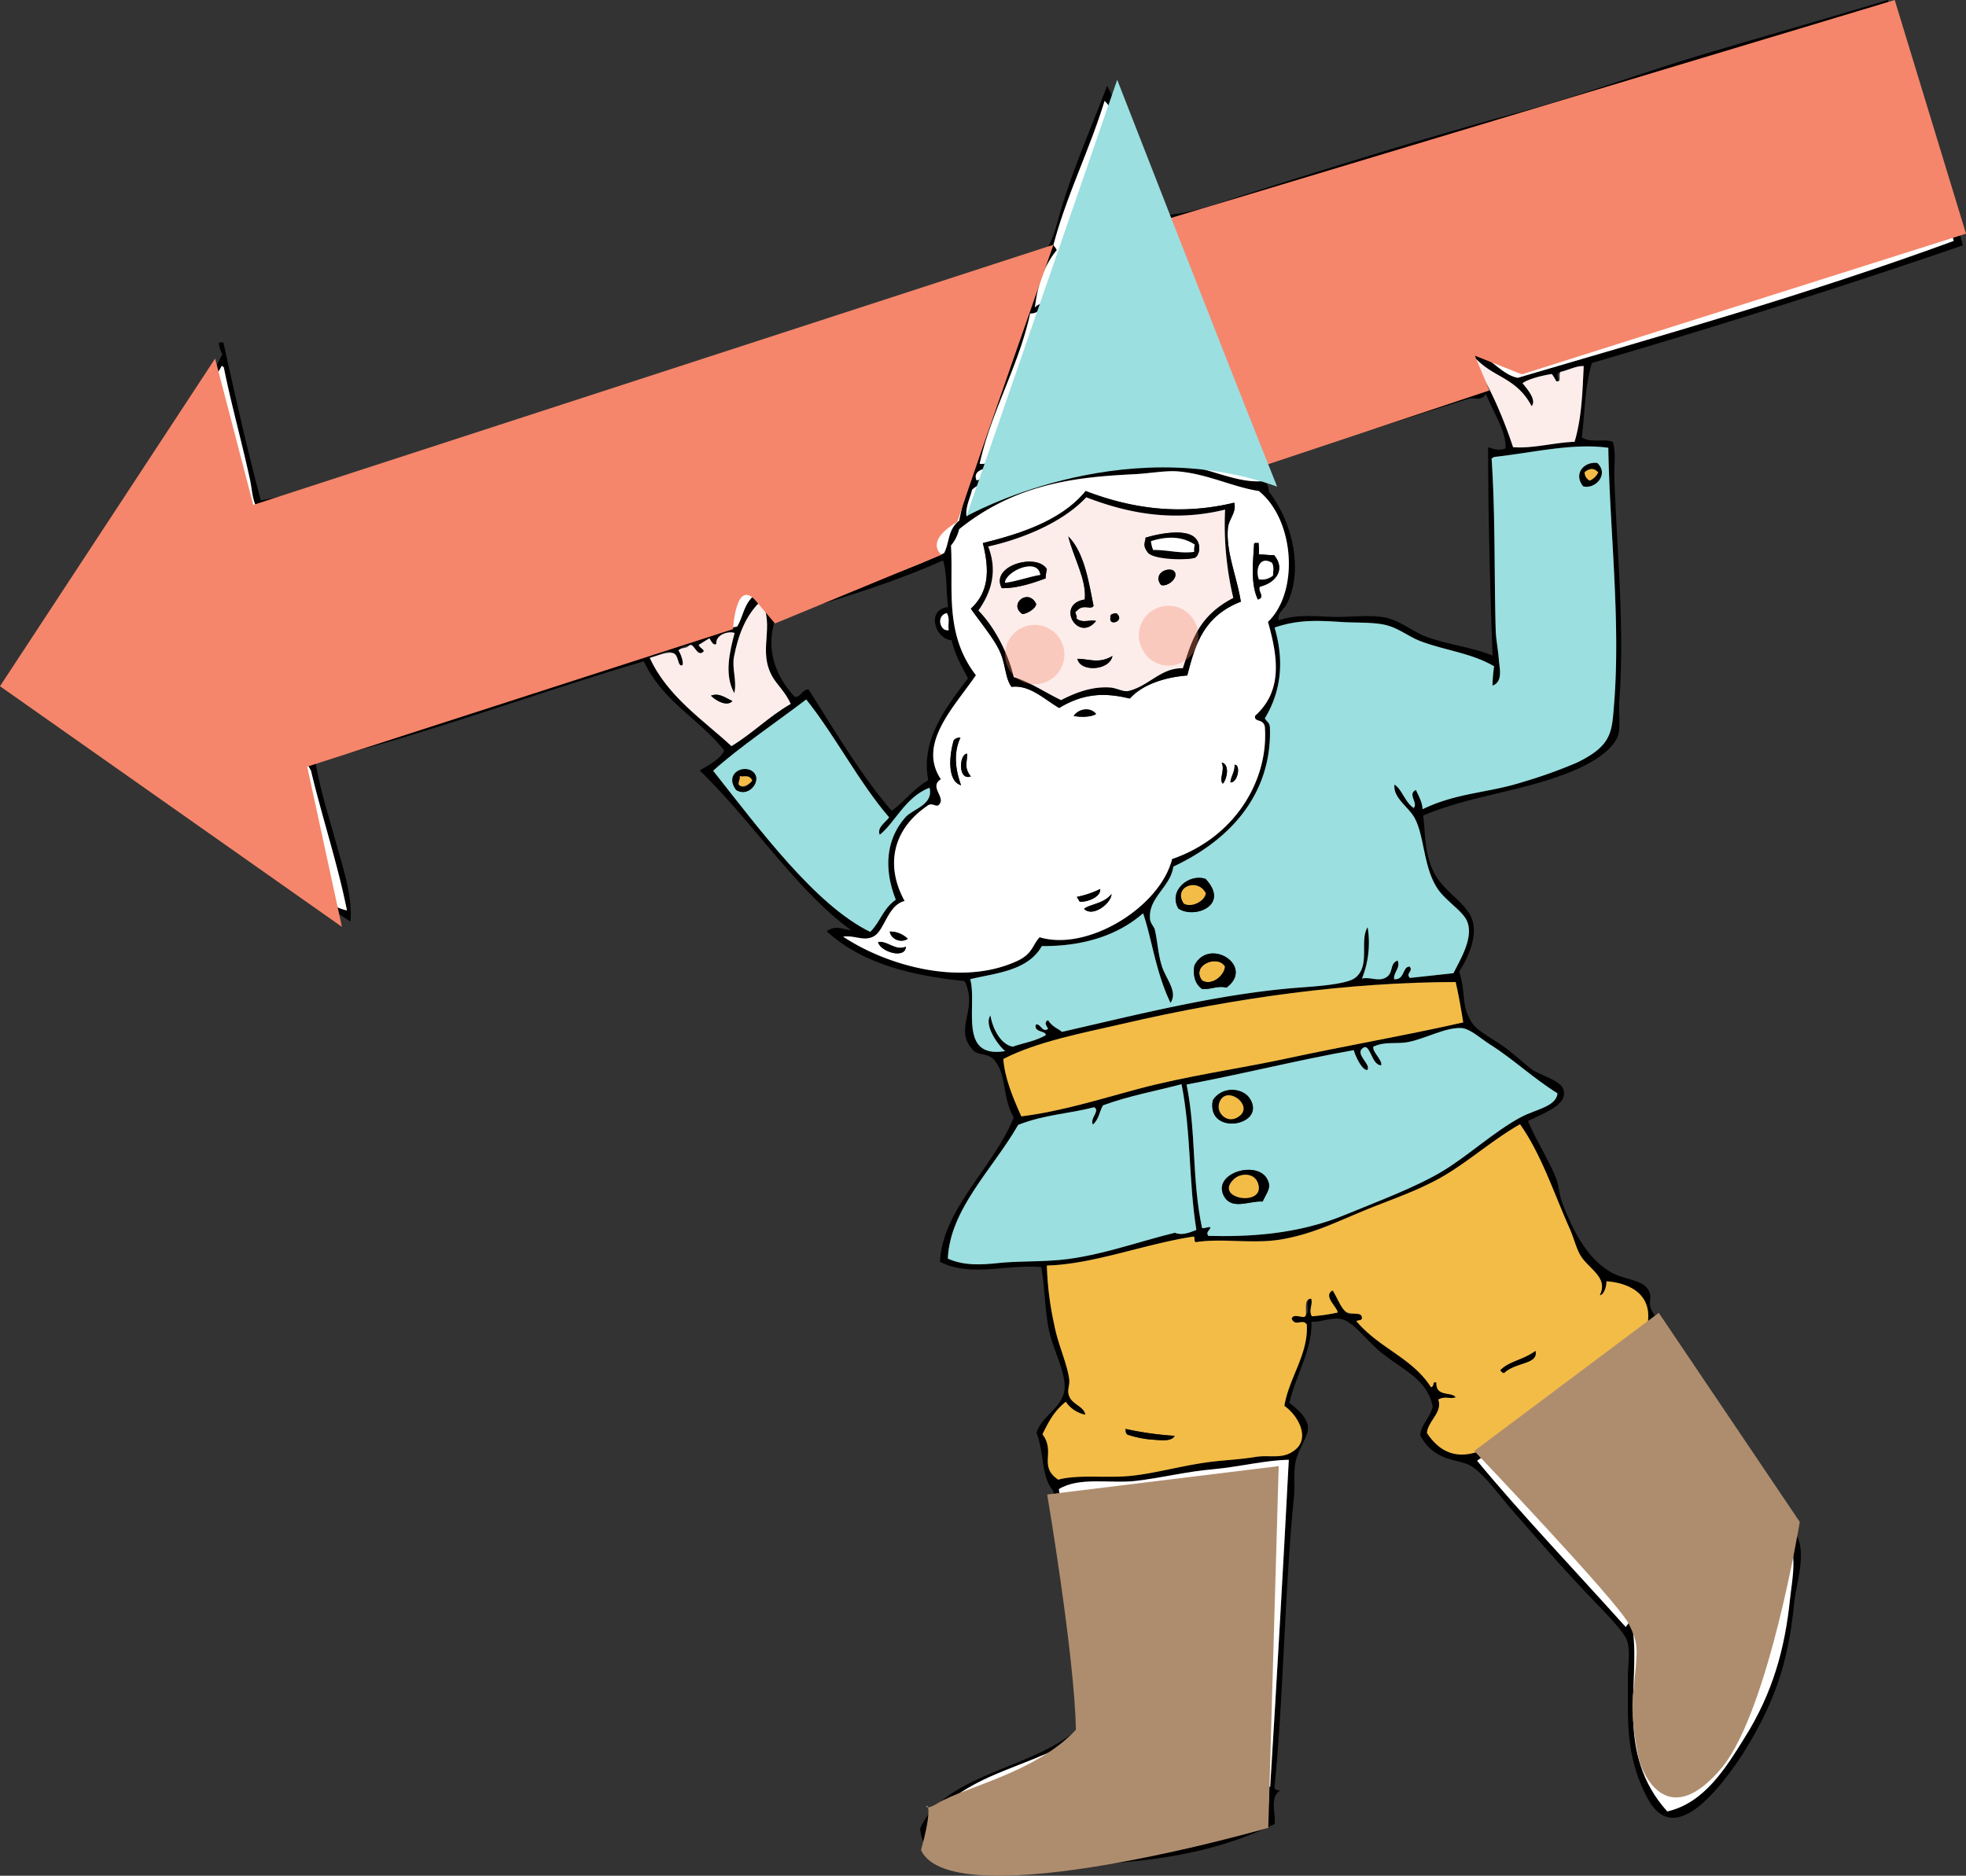 <svg xmlns="http://www.w3.org/2000/svg" viewBox="0 0 623.3 594.8"><rect x="0" y="0" width="623.3" height="594.8" fill="#333333" stroke="none"/><g style="isolation:isolate"><g id="Layer_1" data-name="Layer 1"><g id="gnomearrow1"><path d="M398.4,145.1c17.5-4.3,36.9-11.1,54.4-16.5,6.3-2,12.6-3.2,16.9-6-.4-3.2-7.1-6.9-4.5-11,6.1-.4,10.2,7.2,16,8.2,45.8-13.5,91.5-26.3,138.2-43.4-5.8-23.9-15.6-48.9-22.7-73.2-12.5,2.8-24,6.2-35.8,9.5-21.7,6.1-42.8,14.2-64.6,20.5-14.2,4.2-28.4,8.2-42.5,12.5-17.6,5.4-36.7,10.6-53.1,15.8-10.7,3.4-22.1,7.2-31.6,9.6-.6-.9-1,.8-.3,1.3C380.1,96.8,388.9,122.1,398.4,145.1ZM366.8,68.3c9.8,0,19.2-3.8,28.6-6.8,28.7-9.1,57.8-18.2,87-26.1C502.1,30,521.3,22.8,540.8,17S579.5,5.8,598.5,0c5.4,25.3,17.1,52.2,23.8,77.8-38,13.1-78.9,26-117.6,37.3-2.3,7.6-2.2,15.7-3.2,23.6,2.9,1.9,6.7.3,9.8,1.4,1.1,3.5.4,7.5.5,11.3.8,23,3.3,47.1,1.6,70.7-.3,3.8.5,8.9-.5,11.4-1.9,4.6-8,8.2-12.7,10.3-16,7.1-33.1,8.1-49,14.8.8,6.4.3,10.8,3,17.2s10,9.9,12.3,15.2-1,12.7-3.9,17.1c2.3,6.9.4,10.8,4.2,16.4,1.5,2.3,5.9,4.6,9.4,7s6.9,5.7,9.3,7.5,8.9,3.5,10,6.1c2.1,5.1-5.6,7.6-11.1,10.4,3.2,7.2,6.7,12.5,9,18.3.9,2.4.9,5,1.8,7.4,3.5,9.1,7.9,17.8,15.5,22.2,3.7,2.2,9.5,2.4,11.5,5.1s.3,3.9,1.1,6.2,3.1,4.1,2,6.7c10.7,18.8,22.6,31.8,33.4,48.4,3.5,5.4,8.8,11.8,11.3,17.9s-.6,14.7-1.2,20.7c-1.7,17.6-5.7,30.8-15.8,47-4,6.3-10.5,15.1-16.5,18.9s-10.7,2.6-14.4-4.5c-7-13.5-5.9-24.9-6-37.9,0-4,.9-8.9-.4-12s-7.4-9.1-12.2-14.2c-8.7-9.1-15.9-17.5-24.5-27.3-4-4.7-8-10.3-12.1-13.2s-11.8-1.1-16.6-10c0-3.4,3.5-6,3.9-9.3-1.7-8.4-9.2-11.4-15.9-16.7-4.6-3.7-8.1-8.6-11.6-10.4s-7.6.6-10.9.3c.2,9.2-5.1,17.1-7,25.8,2.6,1.9,5.2,4.3,5.8,7s-2,6-3.4,10-.5,8.5-1,13.2c-2.9,28.8-3.3,63.5-6.1,91.2-.3,1.2,1,1.6,1.9,1.4-3.6,2-1.5,7-1.9,10.7-21.3,10.3-40.9,11.7-61.1,13.2-8.7.6-17.8,1.3-24.8.8-2.2-.2-4.9-1.4-7.9-1.6-7.3-.5-17.2.8-18.6-10.9,7.4-17.5,36.6-19,50.6-32.2-3.1-25-4.8-49.8-8.4-75-3.9-4.4-2.7-11.6-5.3-18.4,1.9-5.4,7.3-7.4,8.7-12.6s-3.5-13.6-4.8-20.2-1.3-14.2-2.4-19.7c-10.6-1-22.5,3.3-32.1-1.7.9-16.9,17.2-30.1,23.4-45.8-3.6-5.8-2.2-13.8-6.3-18.3-1.9-2.1-5-1.3-6.5-2.9-6.6-6.9,1.8-12.8-2.8-22-15.2-1.6-31.8-4.9-43.7-15.8,3.1-2.2,5.2-.4,7.7-.4-17.1-12.3-31.7-35-48-50.6,3.4-1.9,6.7-3.8,7.8-6.3-8.1-10.3-19.2-15.2-25.5-28.3-34.6,10.2-70,23.5-104.1,31.8,1.3,8.2,4.1,17,6.5,25.6s5.3,17.2,4.6,25.1c-18-11.6-36.2-24.5-54-38s-35-28-53.9-38.6a499,499,0,0,0,36.6-53.7c10-17,22.2-32.3,30.7-49.6a8.3,8.3,0,0,1-1.1-3.5c.5-.5.8,0,1.4-.3,3.7,16.7,7.4,33.4,11.9,50.2,22-3.9,46-14.1,70.4-22,17.4-5.6,35.2-10.9,52.5-16.9,8.1-2.8,16.4-5.1,24.5-7.5,27.7-8,53.3-18.3,82.1-26.3,5.9-1.7,15.7-3.7,19.4-7,2.2-2,3.7-9.1,4.9-13,4.1-13.5,9.6-25.8,14.5-38.8C357.7,40.3,362.1,55.4,366.8,68.3ZM482.7,248a154.2,154.2,0,0,0,17.3-6.2c11.1-5.4,11-9.7,11.7-18.2,2.2-26.6-1.4-55.9-1.8-81.6-11.4-1.6-24.1,1.6-36.2,2.9l-.8.5c1.2,17.8.8,37.1,1.3,54.5.1,3,.8,6.3,1,9.4s1.4,6.9-2,8.1a40.7,40.7,0,0,1,.5-6.1c-7.2-4.3-16.1-5.1-23.9-8.2-3.3-1.4-6.2-3.7-9.7-4.7s-8.9-.9-13.8-1.1c-7.8-.5-14.4-1-22.2,1.7,3.1,10.6,2.1,20.2-3.1,28.8.9,1.4,1.4,1.2,1.6,2.7.7,17.3-8.3,33.8-30.6,44.3-.9,6.5-8,9.8-7.4,16.6.1,1.3,1.1,2.2,1.5,3.3.9,3.7,1.1,8,2.3,11.8s5.1,8,2.7,11.5c-4.7-9.7-5.9-20.3-8.7-28.4-9.8,8.6-22.5,10.5-32.1,10.4-4.5,8-15,8.6-22.7,10.5,2.3,8.4-4,25.3,11.1,22.8-1.9-1.4-6.9-8.1-4.7-11.3.7,4.1,3.2,9.2,7.1,9.9,3.4-1.2,6.7-1.6,10.4-3.6.4-1.5-3.8-.8-3.1-3.4,1.5-.5,2.1,2.8,3.9,1.3-.7-1.1-1.3-2.1,0-2.7,1.3,2.1,2.9,2.5,4.4,3.7,24.5-5.6,49.5-12,74.7-14,5.3-.4,15.4-1,18.2-3.1,5-3.8,1.3-11.8,4-16.1a30.7,30.7,0,0,1-1.8,16.3c2.7-.6,5.4,1.1,7.7-.4s1-4.4,3.6-5.3c1,2.3-1.4,3.8-1.1,5.9,3.4.3,2.6-4,4.9-4,1.3,1.5-1.4,2.1.1,3.6l13.8-1.5c2.2-4.4,6.4-11.2,4.4-16.3-1.3-3.4-6.9-6.6-9.5-10.6-4.4-6.7-4.1-16.4-7.1-22.1-1.8-3.6-7-6.5-6.5-10.8,2.2,1.2,3.4,5.7,6.1,7.4,1.5-1.6-2.1-4.4.7-5.7,1,2.1,2.1,4.2,2.1,6.1C462,251.3,471.7,251.5,482.7,248Zm-9.5-40.1c-.8-22.1-1.4-44.2-1.4-66.1,1.7.6,3.5,1.2,5.5.4.4-5.2-3.9-11.5-6.2-17.3-1.3,2.2-3.3,1.3-5,1.4-22.2,6.9-44.5,14.5-66.5,20.7.3.5-.2.8.3,1.4.6,2.4,2.2,5.1,2.4,7.5,8.1,10.5,10.7,25.8,5.7,35.5-.9,1.9-3.1,2.9-2.6,5.3,5.6-1.9,11.1-1.3,16.7-1.1s11.1-.7,16.4.1,9.4,4.8,14.5,6.5C460,204.6,467,205.3,473.2,207.9Zm28.9-91.8c-2.2-.2-4.9,1.3-7.3,1.8s.5,3.4-1.4,3a17.6,17.6,0,0,0-1.4-2.3c-2.8.4-7.3,1.5-9.3,2.9,1.6,2,4.5,5.3,2.9,7.3-4.8-9-11.8-9-17.4-14.8-.6.2-1-.3-1.6-.1,5.5,7.8,10.1,18.8,13.1,27.9,6.3.5,13.1-1.5,19.5-1.7C501.5,132.4,501.7,124.2,502.1,116.1ZM360,54.4c-2.1-6.7-4.5-17.1-9.8-22.4-4.7,15.3-12.1,30.1-16.2,45.6.1.6,1.6,1.7.7,2.1-4.2,5.4-5.8,11.5-6.6,17.8,2-2.1,4.8-1.5,4.8.2-2.4-.8-3.7,1.9-6.3,1.7-3.5,16.3-12.4,31.3-16,47.6,1.4.7,5.1-1.8,5.1.6-2.4.9-7.6,1.1-6.1,4.7,2.1-.1,5.1-3.9,6.7-1.9-.5,2.3-5.4,2.2-8.1,4.9-.7,2.8-2.1,5.4-1.8,8.4,15.7-12.3,33.8-13.2,49.8-15.3a104.9,104.9,0,0,1,16.7-1.1c9.6.5,18.2,5.8,26.9,5.3-1-2.4-1.8-4.8-2.8-7.2s-6.7-.9-7.7-3.3c2.5-1.9,5,2.4,6.5.3s-5.3-1.1-5.4-3.6c1.7-1.5,2.5.8,4.1-.3-10.9-26-21.4-53.7-32.2-78.6-1.2-.7-3.1,1.1-4.1-.7,1.4-1.2,2.3-.6,3.7-1.7-1.2-3.7-4.2.2-5.8-1.7C356.8,53.7,358.6,55.4,360,54.4Zm42,142.8c9.9-9.5,8.5-32.3-2.9-41.5-8-1.2-16.3-5.4-25.4-6.2-4.1-.4-9.5.7-14.7.9-17.2.9-36.7,2.7-54.9,17.4a12.8,12.8,0,0,1-2.6,5.2c.8,13.5-2.2,28,7.9,41.1-6.7,9.9-18.7,21.7-11.1,33-3.6,2.2,1.1,5.4-.2,7.5s-2.3-.6-4.2,1c-11.2,7.7-13.1,19.2-7.1,30.1-5.3,1.3-5.8,8.7-9.6,11.1s-6-.3-9.9.2c13.8,9.2,37.2,15.8,54.8,7.9,5.3-2.3,5.1-5.1,7.5-7.7,15.3,4.6,38.2-9.6,42-24.8,20.3-7,30.7-25.4,29.4-42-.6-2.7-3.4-1.2-3.1-3.4C406.8,219,405.1,208.2,402,197.2Zm80.1,157.1c4.8-2.6,11.2-3.3,11.7-7.6-7.6-4.7-14.1-10.9-21.4-15.5-3-1.9-6.3-5-9-5.2-5.1-.3-11.3,3.3-16.8,4.4-3.9.8-7.4-.3-11.2,1.5-.4,1.6,2.9,4.2,2.5,5.9-3.2,0-2.9-6.3-5.9-5.4s2.8,5.1,1.5,6.9c-1.8.1-3.9-4.7-4.3-6.3-17.5,3.1-35.4,7.6-53,10.9,3.1,15.5,1.6,29.9,4.9,45.5.8.3,2-.9,2.6,0s-1.5,1.4-.6,2.5c12.2.3,28-.3,43.4-6.7,9.7-4,20.9-8,30.3-13.5S473.4,359,482.1,354.3Zm83,129.5c-9.7-18.8-24-34.4-35.3-51.4-2.2-3.3-3.7-9.1-7.8-9.5-17,13.6-36.4,27.9-53.7,40.3,13.7,16.6,31.6,35.4,47.1,52.7,4.7-5.4,4.8-15.8,2.7-24.3-.5-2.1-2.7-3.7-1.5-5.9C530.2,495.6,546.7,497.8,565.1,483.8Zm-42.8-63.7c1.8-9.9-6-13.3-13-13.8.1,1.5-.8,4.4-2.1,4.4,2.6-5.3-2.6-7.8-5.6-11.8-1.8-2.5-2.4-5.8-3.9-9.2-5-11.2-9.1-23.8-15.8-33.2-10.1,5.8-18.2,13.6-27.9,18.4-7.5,3.8-15.2,6.3-22.3,9.3-8.7,3.6-16.6,7.1-24.8,8.7s-19-.4-27.9,1c-.5-.7-.1-1.2-.5-1.8-15.4,2.3-31.8,8.8-46.6,9.2a100.1,100.1,0,0,0,2.3,18.6c1.2,6.4,4.2,12.6,4.8,17.6.2,2.2-.5,4.2.2,5.7s4.5,2.9,4.9,5.4a9.8,9.8,0,0,1-6.2-4.1c-3.9,3.1-5.6,6.7-7.4,10.3,4.3,5.7-1.4,10.1,5,14.4,6.7-1.8,16.5-.5,23.9-1.3s17.1-3.6,25.8-4.5c3.3-.4,7.9-.7,12.8-1.4s10.5-.2,13.1-2.7.4-10.5-3.9-13.5c1.4-8.8,7.7-16.5,7.1-25.8-1.3-2-3.7.9-4.8-1.9.8-2,2.8.3,4.5-1.1s-.7-5.1,1.7-5.2c.6,2-.9,3.5.2,5.6a60.1,60.1,0,0,0,8.2-1.2c-.1-1.7-4.8-5.3-1.6-7,1.4,2.2,2.7,4.4,4,6.6s3.8-.5,5.2,1.6-.7,1.1-1.7,1.5c7.3,8.7,17.7,11.6,23.7,21,1.3-.5.2-1.9,1.7-1.5-.3,4.7,5,2.8,6.1,4.7-1.9.6-3.4-.5-5.5.7,1.4,4.1-3.3,6.8-3.6,10.6,7.9,12,19.2,6.2,28.8-2.1C492.9,442.1,512.5,429.3,522.3,420.1Zm45.2,87c.7-6.7,2.6-14.4-1.3-21.3-18.7,13.7-33.5,11.5-47.1,4.7,2.2,9.6,2.9,18.7-1.4,26.7,2.3,16.9-5.7,38.8,10.9,57.2,11.8-2.7,18.6-13.9,24.4-23.2C562.1,536.8,565.9,522.6,567.5,507.1ZM463.9,324.2c-.7-4.3-1.4-8.5-2.4-12.8-33.8.1-69.2,4.8-105.8,13.3-12.6,2.9-26.9,5.6-37.6,11.1.4,5.7,2.8,11.8,5.7,18.2,12.7-1.6,24.7-5.4,37-8.7,15.4-4.1,31.3-6.3,46.4-9.5C426.6,331.6,445.4,328.4,463.9,324.2ZM330.6,81.7c-9.5,4.6-20.4,5.5-30.4,8.9-4.9,1.6-9.4,4-14.5,5.6-9.6,3-19.3,5.5-28.5,8.7-5.1,1.9-9.8,4.9-15,6.5s-10.8,2.4-16.1,3.9-11,3.9-16.5,5.8c-25.3,8.2-51.1,14.8-75.9,23.6-16.4,5.9-32.9,12.5-49.9,15.9-2.3,1.1,1.2,1.5-.6,2.5-3.2-2.5-3.1-7-3.9-10.8-2.6-12.1-6-24.1-8.3-35.6.2-.1.3-.5-.2-.3s-.4-.5-.6-.2A1062.9,1062.9,0,0,1,6.8,214.5c29.6,21.8,60.2,45.3,89.8,65.9,4.2,2.9,8.1,7.2,13.4,8.3-2.9-14.6-7.9-29.6-11.4-44.3-1.2-2.5-2.9-3.1-.9-5.8a6.1,6.1,0,0,0,4.1.7c4.1-.6,8.8-2.8,13.5-3.9,9.2-2.2,18.1-5.3,26.9-7.8,4.9-1.4,9-3.5,13.7-5.1,15.2-5.2,31-8.7,45.1-13.5,11-3.8,21.6-8.5,32.7-10.3,2.3-3.8,2-8.1,7.1-11.1,2.6.8,3,4.5,4.2,6.9,17.9-5.8,35.7-10.6,54.3-19.1,1.8-3.4,1.1-7.4,4.8-10.3C309.8,136.5,323.6,109.9,330.6,81.7Zm-30,110.8c-.7-5-.2-9.7-1.6-14.8-18.2,8.1-35.5,12.8-53.1,18.4-2.5,7.1-2,16.1,6,24.8,1.9.5,2.7-2.7,4.5-2.2,7.3,11.5,16.9,27.7,26.3,38.4,3.2-2.1,6.8-6.9,11.6-9.7-2.4-12.4,5-22.4,12.6-32.3-2.3-4.3-4.2-7.7-5.2-12.1C296.6,202.8,293.4,193.3,300.6,192.5Zm-.4,1.9c-3.6.8-2.1,6.1.6,5.4C300.4,197.9,301.3,196.4,300.2,194.4ZM379.3,390c-2.5-15.6-1.6-30.4-4.7-46.2-8.3,2.2-16.4,3.6-24.9,6.7-1.2,2-1.2,4.3-3.2,6.1-1.1-2,2.4-4.3.4-5.5-8.1,2.1-15.7,2.3-24.1,5.6-8,14-21.6,26.6-22.3,42.4,5.1,2.3,10.6,1.9,16.1,1.4s11.2-.4,17-.8c13.1-.7,26.5-5.8,38.9-8.8C374.5,391.8,376.9,391,379.3,390ZM294.7,249.8c-7.7,2.9-11.1,11.3-15.8,14.9-.9-2.3,1.7-3.8,3-5.5-9.7-11.3-17.1-25.9-26.3-37.4-10.1,7.7-21.3,15.2-29.5,22.6,14.7,18.6,32.5,42.7,49.8,51.1,3.3-3.3,3.9-7.2,8.1-10.2-3.9-9.9-3.1-19.2,3.1-26.2C289.6,256.4,296,255.2,294.7,249.8Zm-49.8-35.2c-4.8-8.5.9-15.5-3.5-24.2-5.3,4.9-7.5,11.7-8.7,17.9-.7,3.7,1,7.6.1,11.5-3.3-5.9-1.4-13.3.1-19.1-2.3-.7-6.1.7-5.8,3.5-1,.6-1.5-.8-2.2-1.8l-3.4,2.1c.5,1.3,2.2,1.3,1,2.5s-2.5-2.3-4-2.3-2.1.4-3.4,1.5c1.1,1.8,2.7,3.8.8,4.8s-1.9-2.7-2.9-4-4.7,1-7,1.6c5.6,12.3,17.2,19.9,25.9,28,7-4.3,11.6-9.2,18.8-13.4C248.9,219.3,246.4,217.2,244.9,214.6ZM408.6,462.9c-7.3.1-15.4,2.2-24,3s-16.6,2.8-24.6,3.7-17.8-1.4-24.3,2.6c3.8,24.9,4.3,49,8.9,74.1,7.3-3.1,9.8-12,14.2-15.9,1.1,8.2,2.5,17.9,9.7,23.1,8.8,6.5,25.9,11.2,34.2,13.1Q405.9,514.9,408.6,462.9ZM402,577.6c-.3-3.1.5-6,.2-9.2-8.5-.8-15.9-4.4-24.3-7.9-4.8-2.1-10.8-5-13.8-8-4.7-4.9-5.1-12.1-7.4-17.6-2,3.4-5.6,8.7-8.8,11.6-9.2,8.2-22.7,11.8-34.5,17.1-9.2,4.2-18.6,10.7-19.6,17.1,2.5,9.1,11.3,8.1,18.5,8.9,18.1,1.8,36.2.7,54.7-1.9C378.3,586,390.7,583,402,577.6Z"/><path d="M494.8,117.9c2.4-.5,5.1-2,7.3-1.8-.4,8.1-.6,16.3-2.9,24-6.4.2-13.2,2.2-19.5,1.7-3-9.1-7.6-20.1-13.1-27.9.6-.2,1,.3,1.6.1,5.6,5.8,12.6,5.8,17.4,14.8,1.6-2-1.3-5.3-2.9-7.3,2-1.4,6.5-2.5,9.3-2.9a17.6,17.6,0,0,1,1.4,2.3C495.3,121.3,493.9,118.8,494.8,117.9Z" style="fill:#fcedeb"/><path d="M506.4,146.8c3.9,3.7-.8,8.5-4.5,7.4C498.7,150.1,502.3,146.3,506.4,146.8Zm.3,3c-1.2-1.3-2.5-1.5-4.3-.1a2.9,2.9,0,0,0,1.6,2.7A5.3,5.3,0,0,0,506.7,149.8Z"/><path d="M502.4,149.7c1.8-1.4,3.1-1.2,4.3.1a5.3,5.3,0,0,1-2.7,2.6A2.9,2.9,0,0,1,502.4,149.7Z" style="fill:#f3bc47"/><path d="M475.2,209.3c-.2-3.1-.9-6.4-1-9.4-.5-17.4-.1-36.7-1.3-54.5l.8-.5c12.1-1.3,24.8-4.5,36.2-2.9.4,25.7,4,55,1.8,81.6-.7,8.5-.6,12.8-11.7,18.2a154.2,154.2,0,0,1-17.3,6.2c-11,3.5-20.7,3.3-31.7,8.6,0-1.9-1.1-4-2.1-6.1-2.8,1.3.8,4.1-.7,5.7-2.7-1.7-3.9-6.2-6.1-7.4-.5,4.3,4.7,7.2,6.5,10.8,3,5.7,2.7,15.4,7.1,22.1,2.6,4,8.2,7.2,9.5,10.6,2,5.1-2.2,11.9-4.4,16.3L447,310.1c-1.5-1.5,1.2-2.1-.1-3.6-2.3,0-1.5,4.3-4.9,4-.3-2.1,2.1-3.6,1.1-5.9-2.6.9-1.2,3.8-3.6,5.3s-5-.2-7.7.4a30.7,30.7,0,0,0,1.8-16.3c-2.7,4.3,1,12.3-4,16.1-2.8,2.1-12.9,2.7-18.2,3.1-25.2,2-50.2,8.4-74.7,14-1.5-1.2-3.1-1.6-4.4-3.7-1.3.6-.7,1.6,0,2.7-1.8,1.5-2.4-1.8-3.9-1.3-.7,2.6,3.5,1.9,3.1,3.4-3.7,2-7,2.4-10.4,3.6-3.9-.7-6.4-5.8-7.1-9.9-2.2,3.2,2.8,9.9,4.7,11.3-15.1,2.5-8.8-14.4-11.1-22.8,7.7-1.9,18.2-2.5,22.7-10.5,9.6.1,22.3-1.8,32.1-10.4,2.8,8.1,4,18.7,8.7,28.4,2.4-3.5-1.4-7.5-2.7-11.5s-1.4-8.1-2.3-11.8c-.4-1.1-1.4-2-1.5-3.3-.6-6.8,6.5-10.1,7.4-16.6,22.3-10.5,31.3-27,30.6-44.3-.2-1.5-.7-1.3-1.6-2.7,5.2-8.6,6.2-18.2,3.1-28.8,7.8-2.7,14.4-2.2,22.2-1.7,4.9.2,10.2,0,13.8,1.1s6.4,3.3,9.7,4.7c7.8,3.1,16.7,3.9,23.9,8.2a40.7,40.7,0,0,0-.5,6.1C476.6,216.2,475.4,211.7,475.2,209.3ZM373.6,288.1c5,3.4,16.5-1,8.6-9.4C376.9,276.9,370.3,282.5,373.6,288.1Zm15.2,25.1c9.2-6.8-5.4-16.2-10.1-7.1-.4,2.1-.4,5.5,2.4,7.5C383.5,313.9,386.4,312.4,388.8,313.2Zm113.1-159c3.7,1.1,8.4-3.7,4.5-7.4C502.3,146.3,498.7,150.1,501.9,154.2Z" style="fill:#9bdfe0"/><path d="M369.1,71.1c9.5-2.4,20.9-6.2,31.6-9.6,16.4-5.2,35.5-10.4,53.1-15.8,14.1-4.3,28.3-8.3,42.5-12.5,21.8-6.3,42.9-14.4,64.6-20.5,11.8-3.3,23.3-6.7,35.8-9.5,7.1,24.3,16.9,49.3,22.7,73.2-46.7,17.1-92.4,29.9-138.2,43.4-5.8-1-9.9-8.6-16-8.2-2.6,4.1,4.1,7.8,4.5,11-4.3,2.8-10.6,4-16.9,6-17.5,5.4-36.9,12.2-54.4,16.5-9.5-23-18.3-48.3-29.6-72.7C368.1,71.9,368.5,70.2,369.1,71.1Z" style="fill:#fff"/><path d="M350.2,32c5.3,5.3,7.7,15.7,9.8,22.4-1.4,1-3.2-.7-3.9,1.4,1.6,1.9,4.6-2,5.8,1.7-1.4,1.1-2.3.5-3.7,1.7,1,1.8,2.9,0,4.1.7,10.8,24.9,21.3,52.6,32.2,78.6-1.6,1.1-2.4-1.2-4.1.3.1,2.5,5.5.3,5.4,3.6s-4-2.2-6.5-.3c1,2.4,5.6,1.2,7.7,3.3s1.8,4.8,2.8,7.2c-8.7.5-17.3-4.8-26.9-5.3a104.9,104.9,0,0,0-16.7,1.1c-16,2.1-34.1,3-49.8,15.3-.3-3,1.1-5.6,1.8-8.4,2.7-2.7,7.6-2.6,8.1-4.9-1.6-2-4.6,1.8-6.7,1.9-1.5-3.6,3.7-3.8,6.1-4.7,0-2.4-3.7.1-5.1-.6,3.6-16.3,12.5-31.3,16-47.6,2.6.2,3.9-2.5,6.3-1.7,0-1.7-2.8-2.3-4.8-.2.8-6.3,2.4-12.4,6.6-17.8.9-.4-.6-1.5-.7-2.1C338.1,62.1,345.5,47.3,350.2,32Z" style="fill:#fff"/><path d="M399.1,155.7c11.4,9.2,12.8,32,2.9,41.5,3.1,11,4.8,21.8-4.1,29.8-.3,2.2,2.5.7,3.1,3.4,1.3,16.6-9.1,35-29.4,42-3.8,15.2-26.7,29.4-42,24.8-2.4,2.6-2.2,5.4-7.5,7.7-17.6,7.9-41,1.3-54.8-7.9,3.9-.5,6.7,1.7,9.9-.2s4.3-9.8,9.6-11.1c-6-10.9-4.1-22.4,7.1-30.1,1.9-1.6,3.1,1.2,4.2-1s-3.4-5.3.2-7.5c-7.6-11.3,4.4-23.1,11.1-33-10.1-13.1-7.1-27.6-7.9-41.1a12.8,12.8,0,0,0,2.6-5.2c18.2-14.7,37.7-16.5,54.9-17.4,5.2-.2,10.6-1.3,14.7-.9C382.8,150.3,391.1,154.5,399.1,155.7Zm.4,30.3c5-1.2,8.2-5.5,4.4-10-1.7.1-3.2-.2-4.8-.2a23.2,23.2,0,0,0-.1-3.7c-.5.3-.9-.2-1.4.3-.3,5.6-1.2,12.7,1.2,17.7C401.4,189.4,398.4,187.2,399.5,186Zm-10.2-18.6c.3-2.9,2.8-4.9,2-8-17,4.1-32.5,1.9-47.1-3.7-8,9.9-22.5,14-32.6,16.5,1.9,7.7,2.4,15.1-3.8,20.8,2.8,4.1,6.8,8.3,9.1,13.4s1.7,8.6,3.8,11.4c5.7-.7,10.2,3.8,15.1,6.7,8.5-5.2,15.6-4.6,22.4-3,4.6-5.1,12.7-6.9,18.2-7.3,2.3-8.5,4.5-18.6,17-23.4C392.1,182.7,388.6,174.9,389.3,167.4Zm.8,80.7c2.3.2,3.4-5.7,1.3-5.6C391.6,244.6,390.2,246.2,390.1,248.1Zm-2.4.4c1.4-1.6,2.2-6.2-.4-6.7C388.5,244.2,386.3,247.2,387.7,248.5ZM340.4,227c2,.5,5.7.4,7.1-.6C345.8,224.2,342.1,224.6,340.4,227Zm12,56.5c-2.6,3.2-6.8,3.1-8.7,4.7C346.4,291,352.3,286.5,352.4,283.5Zm-10.1,2.4c1.9.3,6.8-1.3,6.5-4a29.4,29.4,0,0,1-7.4,2.5Zm-37.8-52a2.6,2.6,0,0,0-2.1.8c-1.2,3.7-2.5,12.9,2.3,14.3C302.7,243.5,302.4,238.4,304.5,233.9Zm2.1,5.1c-2.5,0-3,8.7,1.2,7.2C305.4,243.3,306.8,241.3,306.6,239Zm-24.5,56.4c.3,2.3,3.4,3.8,5.7,2.3A8,8,0,0,0,282.1,295.4Zm-3.7,3.3c.5,3,8.6,5.6,8.8,1.5C283.8,301.6,281.5,298.3,278.4,298.7Z" style="fill:#fff"/><path d="M403.9,176c3.8,4.5.6,8.8-4.4,10-1.1,1.2,1.9,3.4-.7,4.1-2.4-5-1.5-12.1-1.2-17.7.5-.5.9,0,1.4-.3a23.2,23.2,0,0,1,.1,3.7C400.7,175.8,402.2,176.1,403.9,176Zm-.3,6.5c0-1.3.4-2.6-.3-4-3.8-2.4-5.4,1.9-4.2,5.2A5.5,5.5,0,0,0,403.6,182.5Z"/><path d="M403.3,178.5c.7,1.4.3,2.7.3,4a5.5,5.5,0,0,1-4.5,1.2C397.9,180.4,399.5,176.1,403.3,178.5Z" style="fill:#fff"/><path d="M391.3,159.4c.8,3.1-1.7,5.1-2,8-.7,7.5,2.8,15.3,4.1,23.4-12.5,4.8-14.7,14.9-17,23.4-5.5.4-13.6,2.2-18.2,7.3-6.8-1.6-13.9-2.2-22.4,3-4.9-2.9-9.4-7.4-15.1-6.7-2.1-2.8-1.9-7.4-3.8-11.4s-6.3-9.3-9.1-13.4c6.2-5.7,5.7-13.1,3.8-20.8,10.1-2.5,24.6-6.6,32.6-16.5C358.8,161.3,374.3,163.5,391.3,159.4Zm-.3,30.2a100.9,100.9,0,0,1-2.6-28c-15.9,3.9-30.3,1.4-44-3.9-8.1,8.6-21.6,13.5-31.1,15.6,3,7.7,1.1,14.3-3.1,20.3,5.6,5.7,9.7,14.5,11.2,21.1,5.2,1.6,10,4.9,15,7.3,5.6-2.9,10.5-4.3,15.4-4,2.2.1,4.3,1.5,6,1.1,6.5-1.6,10.3-7.4,17.2-7.2C377.7,203.8,379.6,195.5,391,189.6Z"/><path d="M493.8,346.7c-.5,4.3-6.9,5-11.7,7.6-8.7,4.7-17,12.5-25.3,17.4s-20.6,9.5-30.3,13.5c-15.4,6.4-31.2,7-43.4,6.7-.9-1.1.3-1.7.6-2.5s-1.8.3-2.6,0c-3.3-15.6-1.8-30-4.9-45.5,17.6-3.3,35.5-7.8,53-10.9.4,1.6,2.5,6.4,4.3,6.3,1.3-1.8-3.9-4.8-1.5-6.9s2.7,5.4,5.9,5.4c.4-1.7-2.9-4.3-2.5-5.9,3.8-1.8,7.3-.7,11.2-1.5,5.5-1.1,11.7-4.7,16.8-4.4,2.7.2,6,3.3,9,5.2C479.7,335.8,486.2,342,493.8,346.7Zm-97.4,1.9c-2.1-3.7-8.9-4.4-11.9.3C382.4,360.3,401.4,357.1,396.4,348.6Zm5.5,25.6c-2.9-6.5-17.4-2.4-14,4.8,2.5,5,8,1.7,12.4,2C401.7,378,403.1,376.7,401.9,374.2Z" style="fill:#9bdfe0"/><path d="M388.4,161.6a100.9,100.9,0,0,0,2.6,28c-11.4,5.9-13.3,14.2-16,22.3-6.9-.2-10.7,5.6-17.2,7.2-1.7.4-3.8-1-6-1.1-4.9-.3-9.8,1.1-15.4,4-5-2.4-9.8-5.7-15-7.3-1.5-6.6-5.6-15.4-11.2-21.1,4.2-6,6.1-12.6,3.1-20.3,9.5-2.1,23-7,31.1-15.6C358.1,163,372.5,165.5,388.4,161.6Zm-9.3,15.1c1.2-1,1.7-3.9.1-5.8-2.7-3.5-11.8-1.7-16-.4-.1,1.5-.4,3.3.8,4.8S377.8,177.8,379.1,176.7Zm-11,8.8c1.9.7,5.6-2.1,4.3-4.2S365.3,182.1,368.1,185.5Zm-16,10.2c-.9,3.1,4.8,1.3,1.9-1.2C353.6,194.4,351.6,194.7,352.1,195.7Zm-5.4-3.6c-1.4-6.6-2.7-16.7-8-22,1.6,6.6,5.9,13.9,5.2,20-9.4,1.5-2.1,13.9,3.6,6.8-2-.5-4.6.9-6.3-.9.7-.6-1-1.8.2-2.3C343.5,191.3,345.9,193.6,346.7,192.1Zm6,15.9c-4.3,2.6-7.5.9-11.1.9C342.4,213.2,351.8,212.7,352.7,208Zm-20.8-27.5c-3.1-5.3-18.1-1.2-14.3,6,4.3.1,9.1-1.3,13.9-3.1A14.5,14.5,0,0,1,331.9,180.5Zm-3.4,11c-2.4-5.1-8.9,0-4.4,3.2C325.6,194.7,328.5,192.9,328.5,191.5Z" style="fill:#fcedeb"/><path d="M379.2,170.9c1.6,1.9,1.1,4.8-.1,5.8s-13.1,1-15.1-1.4-.9-3.3-.8-4.8C367.4,169.2,376.5,167.4,379.2,170.9Zm-.6,4.1a5.8,5.8,0,0,1,.2-2.3c-4.1-2.7-8.8-2.7-13.9-1.1a10.4,10.4,0,0,0,.7,2.8C370,174.3,374,175.6,378.6,175Z"/><path d="M378.8,172.7a5.8,5.8,0,0,0-.2,2.3c-4.6.6-8.6-.7-13-.6a10.4,10.4,0,0,1-.7-2.8C370,170,374.7,170,378.8,172.7Z" style="fill:#fff"/><path d="M529.8,432.4c11.3,17,25.6,32.6,35.3,51.4-18.4,14-34.9,11.8-48.5,1.9-1.2,2.2,1,3.8,1.5,5.9,2.1,8.5,2,18.9-2.7,24.3-15.5-17.3-33.4-36.1-47.1-52.7,17.3-12.4,36.7-26.7,53.7-40.3C526.1,423.3,527.6,429.1,529.8,432.4Z" style="fill:#fff"/><path d="M509.3,406.3c7,.5,14.8,3.9,13,13.8-9.8,9.2-29.4,22-41.1,32.2-9.6,8.3-20.9,14.1-28.8,2.1.3-3.8,5-6.5,3.6-10.6,2.1-1.2,3.6-.1,5.5-.7-1.1-1.9-6.4,0-6.1-4.7-1.5-.4-.4,1-1.7,1.5-6-9.4-16.4-12.3-23.7-21,1-.4,2.1-.1,1.7-1.5s-3.7-.3-5.2-1.6-2.6-4.4-4-6.6c-3.2,1.7,1.5,5.3,1.6,7a60.1,60.1,0,0,1-8.2,1.2c-1.1-2.1.4-3.6-.2-5.6-2.4.1-1.4,3.5-1.7,5.2s-3.7-.9-4.5,1.1c1.1,2.8,3.5-.1,4.8,1.9.6,9.3-5.7,17-7.1,25.8,4.3,3,7.9,9.7,3.9,13.5s-8.3,1.9-13.1,2.7-9.5,1-12.8,1.4c-8.7.9-17.5,3.5-25.8,4.5s-17.2-.5-23.9,1.3c-6.4-4.3-.7-8.7-5-14.4,1.8-3.6,3.5-7.2,7.4-10.3a9.8,9.8,0,0,0,6.2,4.1c-.4-2.5-3.7-3.1-4.9-5.4s0-3.5-.2-5.7c-.6-5-3.6-11.2-4.8-17.6a100.1,100.1,0,0,1-2.3-18.6c14.8-.4,31.2-6.9,46.6-9.2.4.6,0,1.1.5,1.8,8.9-1.4,18.2.8,27.9-1s16.1-5.1,24.8-8.7c7.1-3,14.8-5.5,22.3-9.3,9.7-4.8,17.8-12.6,27.9-18.4,6.7,9.4,10.8,22,15.8,33.2,1.5,3.4,2.1,6.7,3.9,9.2,3,4,8.2,6.5,5.6,11.8C508.5,410.7,509.4,407.8,509.3,406.3Zm-22.5,22.1c-3.7,2.8-8.5,3.3-11.1,6.1a1.9,1.9,0,0,0,1.1.9C480.6,431.8,487.7,432.7,486.8,428.4ZM365.2,456.5c2.4.1,6.2.8,7.2-1.2a101,101,0,0,1-15.6-2.2c.2.6-.1,1.1.6,1.8A33.5,33.5,0,0,0,365.2,456.5Z" style="fill:#f3bc47"/><path d="M566.2,485.8c3.9,6.9,2,14.6,1.3,21.3-1.6,15.5-5.4,29.7-14.5,44.1-5.8,9.3-12.6,20.5-24.4,23.2C512,556,520,534.1,517.7,517.2c4.3-8,3.6-17.1,1.4-26.7C532.7,497.3,547.5,499.5,566.2,485.8Z" style="fill:#fff"/><path d="M461.5,311.4c1,4.3,1.7,8.5,2.4,12.8-18.5,4.2-37.3,7.4-56.7,11.6-15.1,3.2-31,5.4-46.4,9.5-12.3,3.3-24.3,7.1-37,8.7-2.9-6.4-5.3-12.5-5.7-18.2,10.7-5.5,25-8.2,37.6-11.1C392.3,316.2,427.7,311.5,461.5,311.4Z" style="fill:#f3bc47"/><path d="M300.2,90.6c10-3.4,20.9-4.3,30.4-8.9-7,28.2-20.8,54.8-26.5,83.4-3.7,2.9-3,6.9-4.8,10.3-18.6,8.5-36.4,13.3-54.3,19.1-1.2-2.4-1.6-6.1-4.2-6.9-5.1,3-4.8,7.3-7.1,11.1-11.1,1.8-21.7,6.5-32.7,10.3-14.1,4.8-29.9,8.3-45.1,13.5-4.7,1.6-8.8,3.7-13.7,5.1-8.8,2.5-17.7,5.6-26.9,7.8-4.7,1.1-9.4,3.3-13.5,3.9a6.1,6.1,0,0,1-4.1-.7c-2,2.7-.3,3.3.9,5.8,3.5,14.7,8.5,29.7,11.4,44.3-5.3-1.1-9.2-5.4-13.4-8.3C67,259.8,36.4,236.3,6.8,214.5a1062.9,1062.9,0,0,0,63.4-98.3c.2-.3.4-.1.6.2s.4.2.2.3c2.3,11.5,5.7,23.5,8.3,35.6.8,3.8.7,8.3,3.9,10.8,1.8-1-1.7-1.4.6-2.5,17-3.4,33.5-10,49.9-15.9,24.8-8.8,50.6-15.4,75.9-23.6,5.5-1.9,10.9-4.2,16.5-5.8s10.7-2.3,16.1-3.9,9.9-4.6,15-6.5c9.2-3.2,18.9-5.7,28.5-8.7C290.8,94.6,295.3,92.2,300.2,90.6Z" style="fill:#fff"/><path d="M372.4,181.3c1.3,2.1-2.4,4.9-4.3,4.2C365.3,182.1,370.1,179.3,372.4,181.3Z"/><path d="M391.4,242.5c2.1-.1,1,5.8-1.3,5.6C390.2,246.2,391.6,244.6,391.4,242.5Z"/><path d="M387.3,241.8c2.6.5,1.8,5.1.4,6.7C386.3,247.2,388.5,244.2,387.3,241.8Z"/><path d="M354,194.5c2.9,2.5-2.8,4.3-1.9,1.2C351.6,194.7,353.6,194.4,354,194.5Z"/><path d="M338.7,170.1c5.3,5.3,6.6,15.4,8,22-.8,1.5-3.2-.8-5.3,1.6-1.2.5.5,1.7-.2,2.3,1.7,1.8,4.3.4,6.3.9-5.7,7.1-13-5.3-3.6-6.8C344.6,184,340.3,176.7,338.7,170.1Z"/><path d="M475.7,434.5c2.6-2.8,7.4-3.3,11.1-6.1.9,4.3-6.2,3.4-10,7A1.9,1.9,0,0,1,475.7,434.5Z"/><path d="M341.6,208.9c3.6,0,6.8,1.7,11.1-.9C351.8,212.7,342.4,213.2,341.6,208.9Z"/><path d="M317.6,186.5c-3.8-7.2,11.2-11.3,14.3-6a14.5,14.5,0,0,0-.4,2.9C326.7,185.2,321.9,186.6,317.6,186.5Zm12.2-4.2c-.7-5.7-11-1.2-11.2,2.5C322.2,184.4,326.1,182.9,329.8,182.3Z"/><path d="M318.6,184.8c.2-3.7,10.5-8.2,11.2-2.5C326.1,182.9,322.2,184.4,318.6,184.8Z" style="fill:#fff"/><path d="M382.2,278.7c7.9,8.4-3.6,12.8-8.6,9.4C370.3,282.5,376.9,276.9,382.2,278.7Zm.1,4.6c-2.5-5.1-10.5-2.1-7,3.2C377.5,287.9,381.8,286,382.3,283.3Z"/><path d="M324.1,194.7c-4.5-3.2,2-8.3,4.4-3.2C328.5,192.9,325.6,194.7,324.1,194.7Z"/><path d="M375.3,286.5c-3.5-5.3,4.5-8.3,7-3.2C381.8,286,377.5,287.9,375.3,286.5Z" style="fill:#f3bc47"/><path d="M347.5,226.4c-1.4,1-5.1,1.1-7.1.6C342.1,224.6,345.8,224.2,347.5,226.4Z"/><path d="M381.1,310.9c-3.6-4.9,5-8.3,7.3-4.4C388.1,309.5,384.1,312.7,381.1,310.9Z" style="fill:#f3bc47"/><path d="M378.7,306.1c4.7-9.1,19.3.3,10.1,7.1-2.4-.8-5.3.7-7.7.4C378.3,311.6,378.3,308.2,378.7,306.1Zm9.7.4c-2.3-3.9-10.9-.5-7.3,4.4C384.1,312.7,388.1,309.5,388.4,306.5Z"/><path d="M384.5,348.9c3-4.7,9.8-4,11.9-.3C401.4,357.1,382.4,360.3,384.5,348.9Zm8.7,4.8c3.9-3.4-4-9.4-6.4-4.6S390.5,355.9,393.2,353.7Z"/><path d="M300.8,199.8c-2.7.7-4.2-4.6-.6-5.4C301.3,196.4,300.4,197.9,300.8,199.8Z" style="fill:#fff"/><path d="M386.8,349.1c2.4-4.8,10.3,1.2,6.4,4.6S385,352.7,386.8,349.1Z" style="fill:#f3bc47"/><path d="M343.7,288.2c1.9-1.6,6.1-1.5,8.7-4.7C352.3,286.5,346.4,291,343.7,288.2Z"/><path d="M387.9,379c-3.4-7.2,11.1-11.3,14-4.8,1.2,2.5-.2,3.8-1.6,6.8C395.9,380.7,390.4,384,387.9,379Zm10.9-3.9c-1.3-3.4-5.6-3.1-7.6-1.2C384.4,380.3,401.6,382.9,398.8,375.1Z"/><path d="M348.8,281.9c.3,2.7-4.6,4.3-6.5,4l-.9-1.5A29.4,29.4,0,0,0,348.8,281.9Z"/><path d="M391.2,373.9c2-1.9,6.3-2.2,7.6,1.2C401.6,382.9,384.4,380.3,391.2,373.9Z" style="fill:#f3bc47"/><path d="M302.4,234.7a2.6,2.6,0,0,1,2.1-.8c-2.1,4.5-1.8,9.6.2,15.1C299.9,247.6,301.2,238.4,302.4,234.7Z"/><path d="M307.8,246.2c-4.2,1.5-3.7-7.2-1.2-7.2C306.8,241.3,305.4,243.3,307.8,246.2Z"/><path d="M374.6,343.8c3.1,15.8,2.2,30.6,4.7,46.2-2.4,1-4.8,1.8-6.8.9-12.4,3-25.8,8.1-38.9,8.8-5.8.4-11.4.2-17,.8s-11,.9-16.1-1.4c.7-15.8,14.3-28.4,22.3-42.4,8.4-3.3,16-3.5,24.1-5.6,2,1.2-1.5,3.5-.4,5.5,2-1.8,2-4.1,3.2-6.1C358.2,347.4,366.3,346,374.6,343.8Z" style="fill:#9bdfe0"/><path d="M278.9,264.7c4.7-3.6,8.1-12,15.8-14.9,1.3,5.4-5.1,6.6-7.6,9.3-6.2,7-7,16.3-3.1,26.2-4.2,3-4.8,6.9-8.1,10.2-17.3-8.4-35.1-32.5-49.8-51.1,8.2-7.4,19.4-14.9,29.5-22.6,9.2,11.5,16.6,26.1,26.3,37.4C280.6,260.9,278,262.4,278.9,264.7Zm-45.5-14.2c3.8,2.4,7.7-2.4,5.9-5.1S229.2,244.8,233.4,250.5Z" style="fill:#9bdfe0"/><path d="M241.4,190.4c4.4,8.7-1.3,15.7,3.5,24.2,1.5,2.6,4,4.7,5.8,8.6-7.2,4.2-11.8,9.1-18.8,13.4-8.7-8.1-20.3-15.7-25.9-28,2.3-.6,4.8-1.8,7-1.6s1.7,3.6,2.9,4,.3-3-.8-4.8c1.3-1.1,2.1-.3,3.4-1.5s2.3,3.1,4,2.3-.5-1.2-1-2.5l3.4-2.1c.7,1,1.2,2.4,2.2,1.8-.3-2.8,3.5-4.2,5.8-3.5-1.5,5.8-3.4,13.2-.1,19.1.9-3.9-.8-7.8-.1-11.5C233.9,202.1,236.1,195.3,241.4,190.4Zm-16,30.2c1.8,1.8,5.2,3.5,6.8,1.7C230,221.3,228,219.6,225.4,220.6Z" style="fill:#fcedeb"/><path d="M384.6,465.9c8.6-.8,16.7-2.9,24-3q-2.7,51.9-5.9,103.7c-8.3-1.9-25.4-6.6-34.2-13.1-7.2-5.2-8.6-14.9-9.7-23.1-4.4,3.9-6.9,12.8-14.2,15.9-4.6-25.1-5.1-49.2-8.9-74.1,6.5-4,16.4-1.7,24.3-2.6S376.2,466.6,384.6,465.9Z" style="fill:#fff"/><path d="M287.8,297.7c-2.3,1.5-5.4,0-5.7-2.3A8,8,0,0,1,287.8,297.7Z"/><path d="M287.2,300.2c-.2,4.1-8.3,1.5-8.8-1.5C281.5,298.3,283.8,301.6,287.2,300.2Z"/><path d="M232.2,222.3c-1.6,1.8-5,.1-6.8-1.7C228,219.6,230,221.3,232.2,222.3Z"/><path d="M372.4,455.3c-1,2-4.8,1.3-7.2,1.2a33.5,33.5,0,0,1-7.8-1.6c-.7-.7-.4-1.2-.6-1.8A101,101,0,0,0,372.4,455.3Z"/><path d="M239.3,245.4c1.8,2.7-2.1,7.5-5.9,5.1C229.2,244.8,236.9,241.8,239.3,245.4Zm-.8,2.1c-1-2.1-2.7-1-4-1.4.4,1.1-1,1.8.2,3.1S237.6,248.7,238.5,247.5Z"/><path d="M234.5,246.1c1.3.4,3-.7,4,1.4-.9,1.2-2.5,2.2-3.8,1.7S234.9,247.2,234.5,246.1Z" style="fill:#f3bc47"/><path d="M402.2,568.4c.3,3.2-.5,6.1-.2,9.2-11.3,5.4-23.7,8.4-35,10.1-18.5,2.6-36.6,3.7-54.7,1.9-7.2-.8-16,.2-18.5-8.9,1-6.4,10.4-12.9,19.6-17.1,11.8-5.3,25.3-8.9,34.5-17.1,3.2-2.9,6.8-8.2,8.8-11.6,2.3,5.5,2.7,12.7,7.4,17.6,3,3,9,5.9,13.8,8C386.3,564,393.7,567.6,402.2,568.4Z" style="fill:#fff"/></g><path d="M0,217.6l108.4,76.3-11-50.8,135-43.6s.9-17.1,7.7-8.4l5.6,6.6,52.8-21.8s-5.7-4.1,5-10.4c7.2-21.8,30.5-87.9,30.5-87.9L80.3,160.1,68.2,113.7Z" style="fill:#f5866b;mix-blend-mode:multiply"/><polygon points="368.6 69.9 399.7 148 472.2 123.8 467.6 112.8 482.5 118.7 623.3 74.1 600.7 0 368.6 69.9" style="fill:#f5866b;mix-blend-mode:multiply"/><path d="M306.4,163.7s48.4-27.3,98.5-9.4c-14.7-36.6-50.7-129-50.7-129Z" style="fill:#9bdfe0;mix-blend-mode:multiply"/><path d="M332,473.9l73.4-9-3.3,114.7s-99.8,28.8-110.1,7.1c6.3-22.8-3-9.8,5.3-14.9s31.2-9.7,43.8-23.3C340.7,525.2,332,473.9,332,473.9Z" style="fill:#ae8d6e;mix-blend-mode:multiply"/><path d="M467.4,460.1l58.5-43.8,44.7,66.3s-9.7,59.2-24.5,77.7c-17.6,21.2-25.7,1.6-26.6-2.9-3.1-15-1.6-21.4-1.6-21.4,1.1-12.7,2-14.1-1.6-21.2S467.4,460.1,467.4,460.1Z" style="fill:#ae8d6e;mix-blend-mode:multiply"/><path d="M320,212.4a9.4,9.4,0,1,1,12.9,3.2A9.3,9.3,0,0,1,320,212.4Z" style="fill:#f5866b;opacity:0.35"/><path d="M362.5,206.5a9.4,9.4,0,1,1,16.1-9.7,9.5,9.5,0,0,1-3.2,12.9A9.3,9.3,0,0,1,362.5,206.5Z" style="fill:#f5866b;opacity:0.35"/></g></g></svg>